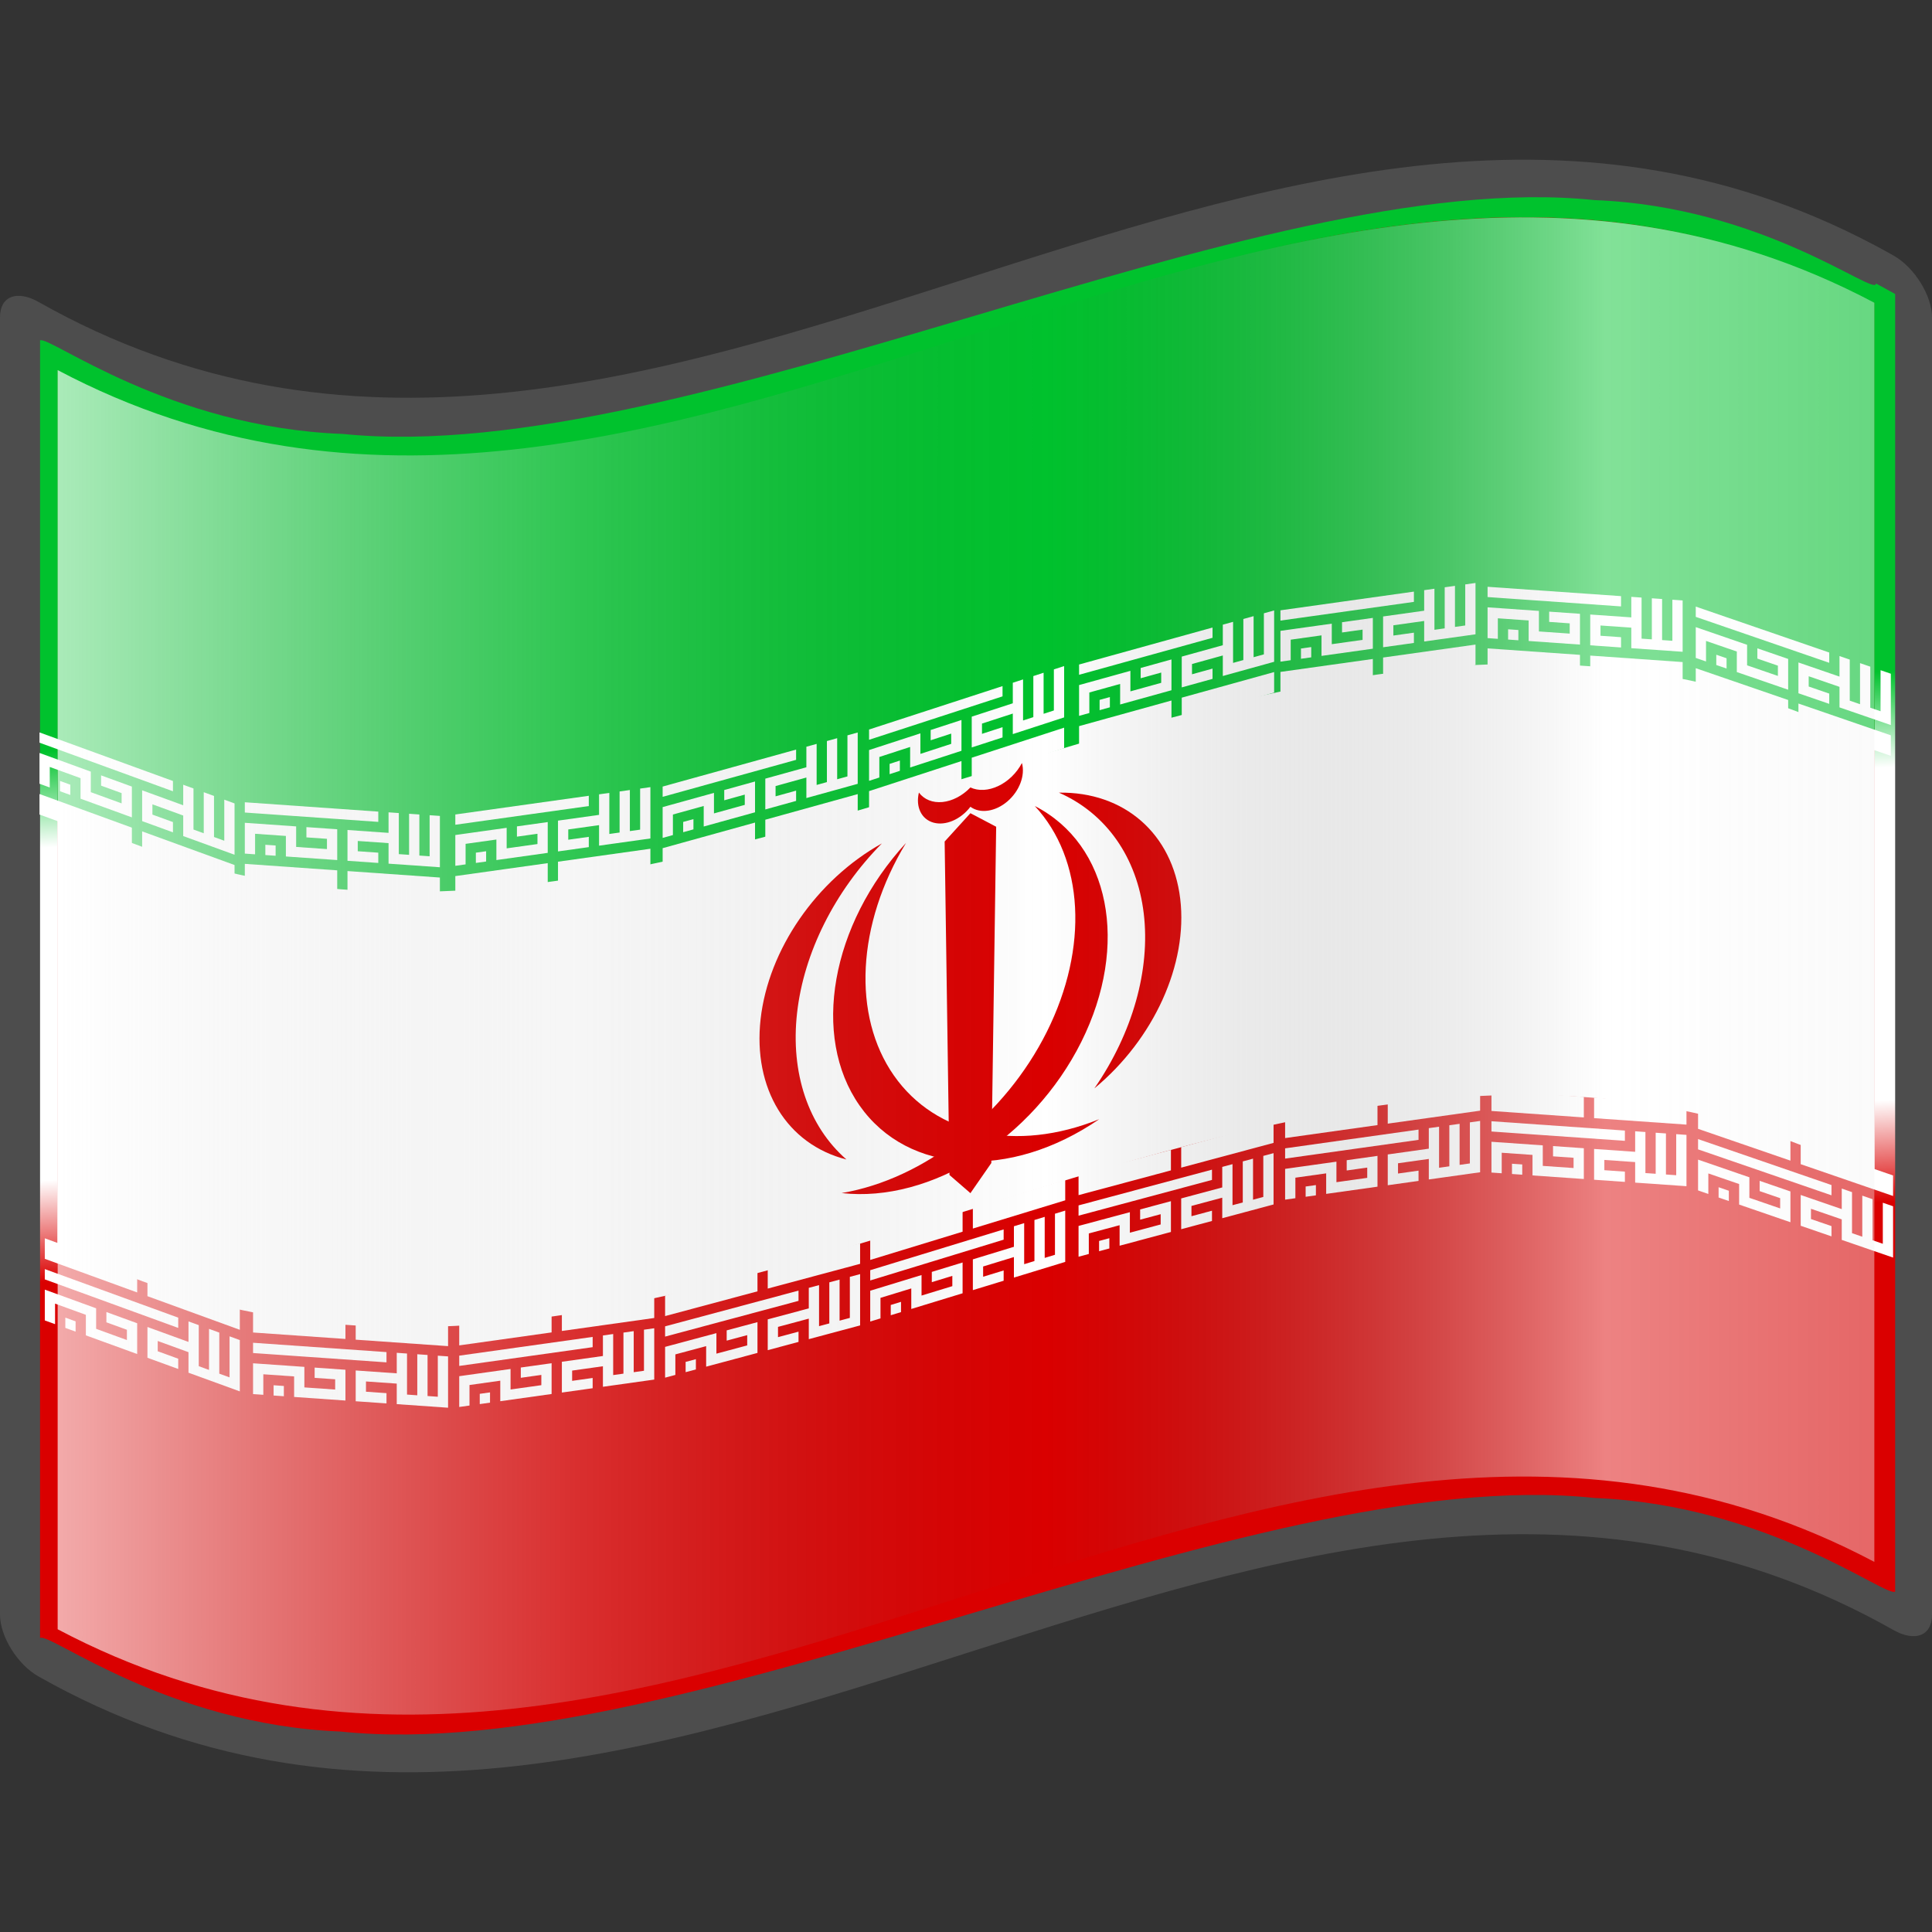 <svg xmlns="http://www.w3.org/2000/svg" xmlns:xlink="http://www.w3.org/1999/xlink" version="1.0" width="64" height="64" viewBox="0 0 256 256" xml:space="preserve"><rect x="0" y="0" width="256" height="256" fill="#333333" stroke="none"/><defs><linearGradient x1="87.397" y1="141.973" x2="240.947" y2="141.973" id="a" gradientUnits="userSpaceOnUse" gradientTransform="translate(-129.37 -94.568) scale(1.568)"><stop style="stop-color:#fff;stop-opacity:.667" offset="0"/><stop style="stop-color:#d7d7d7;stop-opacity:.219" offset=".241"/><stop style="stop-color:#4d4d4d;stop-opacity:0" offset=".459"/><stop style="stop-color:#fff;stop-opacity:.51" offset=".719"/><stop style="stop-color:#f2f2f2;stop-opacity:.4" offset=".874"/><stop style="stop-color:#fff;stop-opacity:.624" offset="1"/></linearGradient><linearGradient x1="87.397" y1="141.973" x2="269.333" y2="141.973" id="d" xlink:href="#a" gradientUnits="userSpaceOnUse" gradientTransform="translate(-129.371 -94.57) scale(1.568)"/><linearGradient gradientTransform="translate(-69.826 15.227) scale(1.568)" gradientUnits="userSpaceOnUse" id="b" y2="112.305" x2="126.189" y1="39.618" x1="126.189"><stop offset="0" style="stop-color:#00c22d;stop-opacity:1"/><stop offset=".195" style="stop-color:#00c22d;stop-opacity:1"/><stop offset=".315" style="stop-color:#fff;stop-opacity:1"/><stop offset=".73" style="stop-color:#fff;stop-opacity:1"/><stop offset=".857" style="stop-color:#da0000;stop-opacity:1"/><stop offset="1" style="stop-color:#da0000;stop-opacity:1"/></linearGradient><linearGradient id="c"><stop offset="0" style="stop-color:#fff;stop-opacity:0"/><stop offset="1" style="stop-color:#fff;stop-opacity:.361"/></linearGradient><linearGradient xlink:href="#a" id="h" gradientUnits="userSpaceOnUse" gradientTransform="translate(-129.371 -94.57) scale(1.568)" x1="87.397" y1="141.973" x2="269.333" y2="141.973"/><linearGradient xlink:href="#b" id="e" gradientUnits="userSpaceOnUse" x1="110.796" y1="74.263" x2="115.417" y2="180.352" gradientTransform="translate(.213)"/><path id="f" fill="#fff" d="M0 0h1v-2h3v2h5v-3H6v1h2v1H5v-2H0zm2 0h1v-1H2zM0-4h13v-1H0zm13 4h-3v-3h4v-2h1v4h1v-4h1v4h1v-4h1v5h-5v-2h-3v1h2z" transform="translate(-9.5)"/><path id="g" fill="#fff" d="M0 0h9v-2H0zm10 0h9v-2h-9z" transform="translate(-9.5)"/></defs><g style="display:inline"><path style="fill:url(#d)" d="M248.36 206.96c-80.24-42.452-160.48 51.377-240.72 8.925V48.631C87.982 90.163 169.345-2.03 248.36 40.115V206.96z"/></g><path style="fill:#4d4d4d" d="M248.36 32.472C167.273-10.43 86.184 85.849 5.096 40.005 2.281 38.417 0 39.213 0 42.03v171.94c0 2.811 2.281 6.58 5.095 8.165 81.936 46.325 163.874-52.464 245.81-6.14 2.814 1.587 5.095.793 5.095-2.024V42.03c0-2.811-2.281-6.578-5.095-8.166-.848-.479-1.696-.943-2.544-1.392z"/><path style="fill:url(#e);fill-opacity:1" d="M248.574 37.567c0 1.854-14.892-10.205-37.31-11.054-22.416-2.352-52.355 6.506-82.452 15.426-30.097 8.9-60.348 17.891-83.388 15.56C22.384 56.646 6.556 44.472 5.308 45.1v171.941c1.235-.802 16.907 11.481 39.798 12.395 22.89 2.4 53-6.569 83.108-15.507 30.109-8.93 60.218-17.857 83.107-15.438 22.891.933 38.563 13.21 39.797 12.41V38.958c-1.273-.722-2.544-1.392-2.544-1.392z"/><path style="fill:none" d="M0 256V0h256v256"/><path style="fill:#da0000;fill-opacity:1" d="M248.36 206.931c-80.24-42.452-160.478 51.376-240.717 8.927V49.012c80.239 42.45 160.479-51.379 240.718-8.927v166.846z"/><g transform="translate(264.92 22.011) skewY(19)"><use height="256" width="256" xlink:href="#f" transform="matrix(1.36 0 0 1.36 -26.998 149.471)"/><use height="256" width="256" xlink:href="#g" transform="matrix(1.36 0 0 1.36 -26.998 141.311)"/></g><g transform="translate(237.544 8.69) skewY(4)"><use height="256" width="256" xlink:href="#f" transform="matrix(1.36 0 0 1.36 -26.998 149.471)"/><use height="256" width="256" xlink:href="#g" transform="matrix(1.36 0 0 1.36 -26.998 141.311)"/></g><g transform="translate(210.203 3.88) skewY(-8)"><use height="256" width="256" xlink:href="#f" transform="matrix(1.36 0 0 1.36 -26.998 149.471)"/><use height="256" width="256" xlink:href="#g" transform="matrix(1.36 0 0 1.36 -26.998 141.311)"/></g><g transform="translate(182.832 6.355) skewY(-15)"><use height="256" width="256" xlink:href="#f" transform="matrix(1.36 0 0 1.36 -26.998 149.471)"/><use height="256" width="256" xlink:href="#g" transform="matrix(1.36 0 0 1.36 -26.998 141.311)"/></g><g transform="translate(155.227 13.433) skewY(-17)"><use height="256" width="256" xlink:href="#f" transform="matrix(1.36 0 0 1.36 -26.998 149.471)"/><use height="256" width="256" xlink:href="#g" transform="matrix(1.36 0 0 1.36 -26.998 141.311)"/></g><g transform="translate(128.047 22.381) skewY(-15)"><use height="256" width="256" xlink:href="#f" transform="matrix(1.36 0 0 1.36 -26.998 149.471)"/><use height="256" width="256" xlink:href="#g" transform="matrix(1.36 0 0 1.36 -26.998 141.311)"/></g><g transform="translate(100.768 31.351) skewY(-8)"><use height="256" width="256" xlink:href="#f" transform="matrix(1.36 0 0 1.36 -26.998 149.471)"/><use height="256" width="256" xlink:href="#g" transform="matrix(1.36 0 0 1.36 -26.998 141.311)"/></g><g transform="translate(73.45 38.043) skewY(4)"><use height="256" width="256" xlink:href="#f" transform="matrix(1.36 0 0 1.36 -26.998 149.471)"/><use height="256" width="256" xlink:href="#g" transform="matrix(1.36 0 0 1.36 -26.998 141.311)"/></g><g transform="translate(45.855 40.02) skewY(20)"><use height="256" width="256" xlink:href="#f" transform="matrix(1.36 0 0 1.36 -26.998 149.471)"/><use height="256" width="256" xlink:href="#g" transform="matrix(1.36 0 0 1.36 -26.998 141.311)"/></g><path style="fill:#fff;fill-opacity:1" d="M203.2 86.133c-65.195-.762-130.406 55.22-195.6 20.4V164.8c80.24 41.454 160.561-50.125 240.8-8.667V97.467c-15.045-8.036-30.155-11.158-45.2-11.334z"/><path style="fill:#00c22d;fill-opacity:1" d="M203.2 28.8C138.005 28.06 72.794 82.496 7.6 48.667v58.666c80.24 40.703 160.561-49.238 240.8-8.533V39.867c-15.045-7.808-30.155-10.896-45.2-11.067z"/><g transform="matrix(.956 .329 0 .956 305.136 28.53)"><use transform="matrix(1.423 0 0 1.423 -70.623 90.305)" xlink:href="#f" width="256" height="256"/><use transform="matrix(1.423 0 0 1.423 -70.623 94.574)" xlink:href="#g" width="256" height="256"/></g><g transform="matrix(.956 -.311 0 .956 195.595 -9.033)"><use transform="matrix(1.423 0 0 1.423 -70.623 90.305)" xlink:href="#f" width="256" height="256"/><use transform="matrix(1.423 0 0 1.423 -70.623 94.574)" xlink:href="#g" width="256" height="256"/></g><g transform="matrix(.956 .067 0 .956 277.55 3.86)"><use transform="matrix(1.423 0 0 1.423 -70.623 90.305)" xlink:href="#f" width="256" height="256"/><use transform="matrix(1.423 0 0 1.423 -70.623 94.574)" xlink:href="#g" width="256" height="256"/></g><g transform="matrix(.956 -.265 0 .956 223.422 -13.774)"><use transform="matrix(1.423 0 0 1.423 -70.623 90.305)" xlink:href="#f" width="256" height="256"/><use transform="matrix(1.423 0 0 1.423 -70.623 94.574)" xlink:href="#g" width="256" height="256"/></g><g transform="matrix(.956 -.134 0 .956 250.104 -9.934)"><use transform="matrix(1.423 0 0 1.423 -70.623 90.305)" xlink:href="#f" width="256" height="256"/><use transform="matrix(1.423 0 0 1.423 -70.623 94.574)" xlink:href="#g" width="256" height="256"/></g><g transform="matrix(.956 -.265 0 .956 168.242 2.398)"><use transform="matrix(1.423 0 0 1.423 -70.623 90.305)" xlink:href="#f" width="256" height="256"/><use transform="matrix(1.423 0 0 1.423 -70.623 94.574)" xlink:href="#g" width="256" height="256"/></g><g transform="matrix(.956 -.134 0 .956 140.772 17.119)"><use transform="matrix(1.423 0 0 1.423 -70.623 90.305)" xlink:href="#f" width="256" height="256"/><use transform="matrix(1.423 0 0 1.423 -70.623 94.574)" xlink:href="#g" width="256" height="256"/></g><g transform="matrix(.956 .067 0 .956 112.879 32.412)"><use transform="matrix(1.423 0 0 1.423 -70.623 90.305)" xlink:href="#f" width="256" height="256"/><use transform="matrix(1.423 0 0 1.423 -70.623 94.574)" xlink:href="#g" width="256" height="256"/></g><g transform="matrix(.956 .348 0 .956 85.671 46.8)"><use transform="matrix(1.423 0 0 1.423 -70.623 90.305)" xlink:href="#f" width="256" height="256"/><use transform="matrix(1.423 0 0 1.423 -70.623 94.574)" xlink:href="#g" width="256" height="256"/></g><g style="fill:#da0000"><path d="m128.585 107.754-3.414 3.752.64 44.19 2.774 2.404 2.773-3.995.64-44.556-3.413-1.795z"/><path d="M135.411 101.104c-.694 1.324-1.83 2.43-3.13 3.047-1.3.616-2.642.685-3.696.19-1.055 1.1-2.397 1.801-3.697 1.93-1.3.129-2.436-.326-3.13-1.252-.457 1.909.338 3.544 1.939 3.986 1.6.44 3.605-.422 4.888-2.104 1.282.946 3.287.66 4.888-.7 1.6-1.359 2.395-3.45 1.938-5.097M137.118 106.8c6.528 7.03 7.157 18.773 1.601 29.904-5.556 11.13-16.238 19.529-27.2 21.383 11.831 1.34 25.345-7.184 31.76-20.035 6.414-12.85 3.793-26.148-6.161-31.251"/><path d="M120.051 111.695c-6.528 10.772-7.157 22.876-1.601 30.82 5.556 7.945 16.239 10.217 27.201 5.785-11.832 8.126-25.346 7.351-31.76-1.821-6.415-9.172-3.793-23.973 6.16-34.784M140.318 105.03c6.269 2.763 10.343 8.57 11.235 16.016.891 7.445-1.48 15.847-6.542 23.17 7.904-6.54 12.409-16.487 11.375-25.116-1.033-8.63-7.397-14.202-16.068-14.07"/><path d="M116.851 111.759c-6.269 6.358-10.343 14.502-11.235 22.459-.891 7.956 1.481 14.998 6.542 19.42-7.903-2.009-12.408-9.372-11.375-18.594 1.034-9.222 7.397-18.444 16.068-23.285"/></g><g style="display:inline"><path d="M248.36 206.96c-80.24-42.452-160.48 51.377-240.72 8.925V49.04c80.24 42.45 160.48-51.378 240.72-8.925V206.96z" style="fill:url(#h)"/></g></svg>